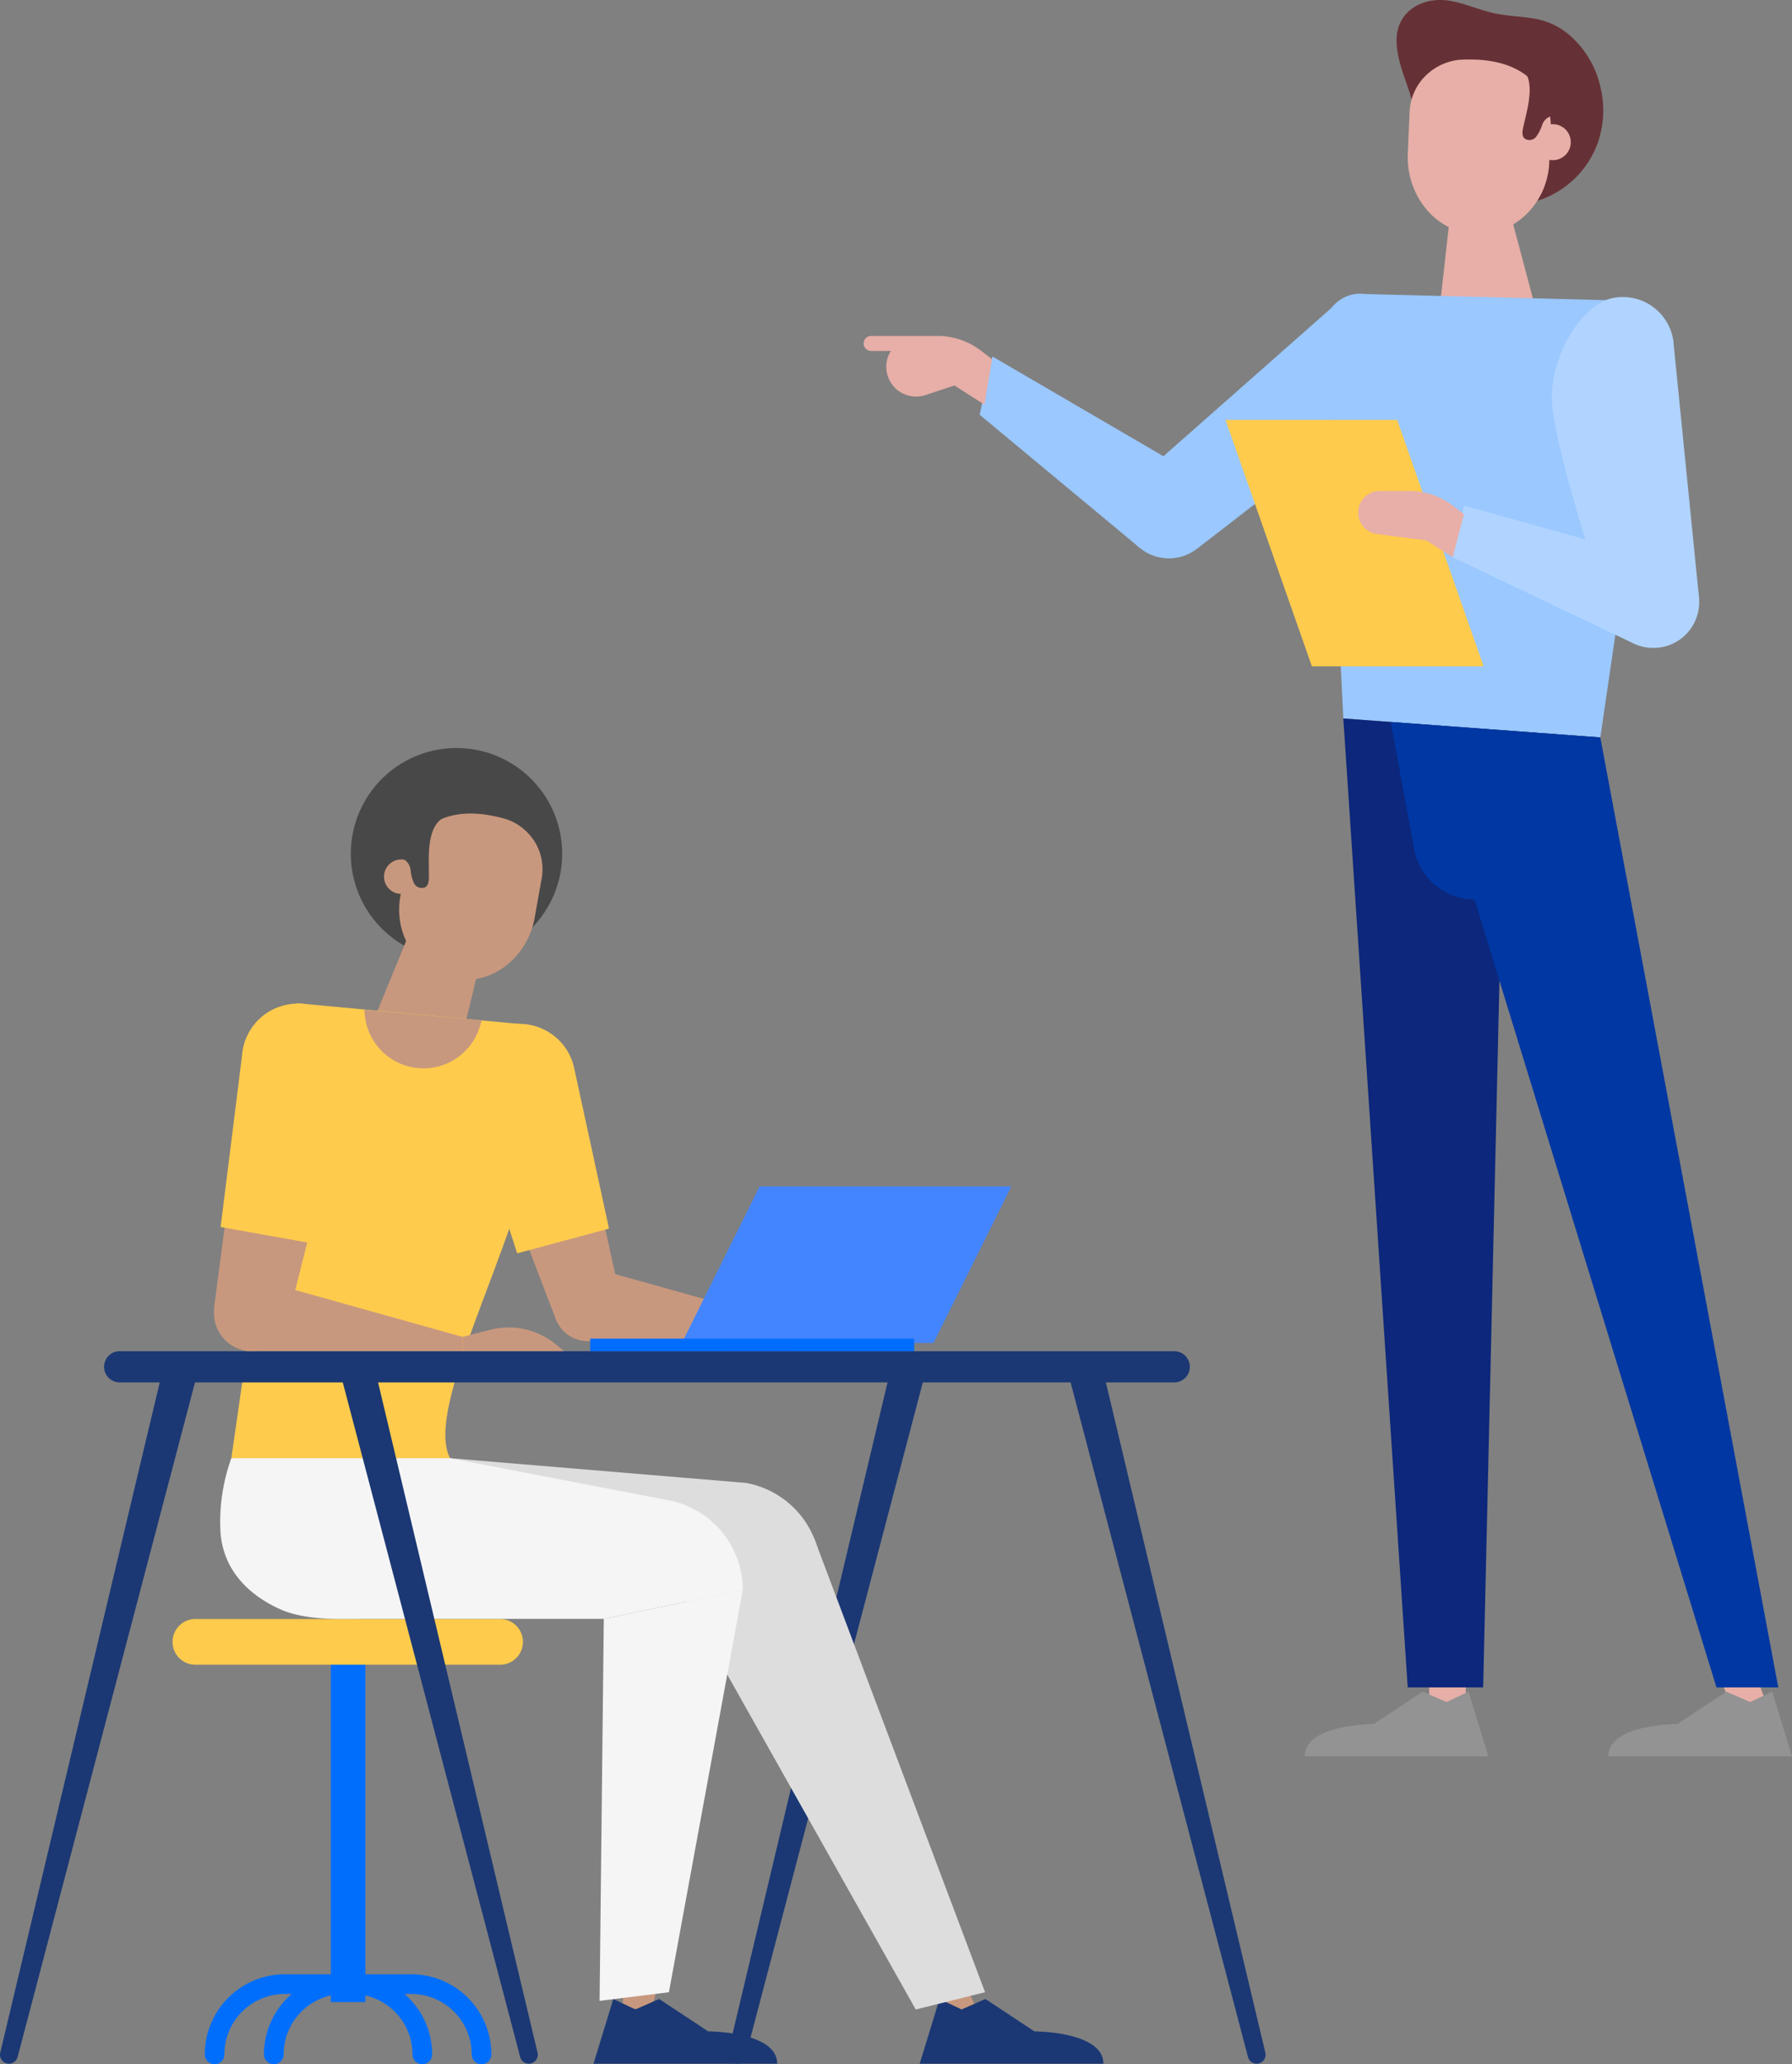<svg id="Group_1700" data-name="Group 1700" xmlns="http://www.w3.org/2000/svg" xmlns:xlink="http://www.w3.org/1999/xlink" width="357.896" height="412.059" viewBox="0 0 357.896 412.059">
  <rect x="0" y="0" width="357.896" height="412.059" fill="#808080" stroke="none"/>
  <defs>
    <clipPath id="clip-path">
      <rect id="Rectangle_2113" data-name="Rectangle 2113" width="357.896" height="412.059" fill="none"/>
    </clipPath>
  </defs>
  <g id="Group_1699" data-name="Group 1699" clip-path="url(#clip-path)">
    <path id="Path_8112" data-name="Path 8112" d="M108.451,87.035a21.107,21.107,0,1,0,21.106-21.106,21.106,21.106,0,0,0-21.106,21.106" transform="translate(-38.387 83.387)" fill="#494848"/>
    <path id="Path_8113" data-name="Path 8113" d="M130.69,174.01h25.246a16.017,16.017,0,0,1,16,16,1.962,1.962,0,1,1-3.925,0,12.088,12.088,0,0,0-12.076-12.076H154.57a15.955,15.955,0,0,1,5.535,12.076,1.96,1.96,0,1,1-3.92,0,12.1,12.1,0,0,0-12.137-12.076h-1.526a12.088,12.088,0,0,0-12.076,12.076,1.962,1.962,0,1,1-3.925,0,15.934,15.934,0,0,1,5.546-12.076H130.69a12.091,12.091,0,0,0-12.076,12.076,1.96,1.96,0,1,1-3.92,0,16.015,16.015,0,0,1,16-16" transform="translate(-73.799 220.087)" fill="#006efd"/>
    <rect id="Rectangle_2110" data-name="Rectangle 2110" width="6.901" height="70.213" transform="translate(66.066 329.43)" fill="#006efd"/>
    <path id="Path_8114" data-name="Path 8114" d="M116.447,151.826H177.3a4.564,4.564,0,0,0,0-9.127H116.447a4.564,4.564,0,1,0,0,9.127" transform="translate(-77.356 180.485)" fill="#ffcb4c"/>
    <path id="Path_8115" data-name="Path 8115" d="M78.238,258.806h0a1.787,1.787,0,0,1-1.739-2.2L108.76,121.082h7.087L79.966,257.475a1.786,1.786,0,0,1-1.728,1.332" transform="translate(68.908 153.144)" fill="#1b3874"/>
    <path id="Path_8116" data-name="Path 8116" d="M135.766,105l-20.2,1.626L125.352,82.8l14.923,3.309Z" transform="translate(-44.106 104.725)" fill="#c8987e"/>
    <path id="Path_8117" data-name="Path 8117" d="M127.954,79.8a3.443,3.443,0,1,1-2.781-4,3.439,3.439,0,0,1,2.781,4" transform="translate(-44.423 95.812)" fill="#c8987e"/>
    <path id="Path_8118" data-name="Path 8118" d="M131.575,72.824a10.757,10.757,0,0,1,6.006,5.062,10.46,10.46,0,0,1,1.074,6.749v0l-.36,2.02c-.032.086-.059.177-.1.265l.057-.05-1.008,5.639c-1.391,7.775-8.359,13.432-15.758,12.237-7.5-1.214-12.468-8.658-11.064-16.506l1.234-6.912,0-.014s2.5-13.509,19.91-8.493" transform="translate(-30.466 90.694)" fill="#c8987e"/>
    <path id="Path_8119" data-name="Path 8119" d="M132.362,74.527A24.479,24.479,0,0,0,127,74.1a11.625,11.625,0,0,0-3.923.7c-4.07,1.6-3.395,8.4-3.411,11.813,0,.833-.016,1.823-.709,2.29a1.73,1.73,0,0,1-2.278-.8A8.221,8.221,0,0,1,116,85.5a2.858,2.858,0,0,0-1.4-2.192s5.422-13.566,5.426-13.58c.039-.1,8.742,2.806,9.412,3.021a10.821,10.821,0,0,1,2.928,1.776" transform="translate(-34 88.191)" fill="#494848"/>
    <path id="Path_8120" data-name="Path 8120" d="M115.294,114.806a6.765,6.765,0,1,1-9.5-1.121,6.766,6.766,0,0,1,9.5,1.121" transform="translate(7.381 141.949)" fill="#c8987e"/>
    <path id="Path_8121" data-name="Path 8121" d="M133.968,143.914l-12.8,4.38-16.957-44.333a8.7,8.7,0,0,1,4.937-12.185c5.012-1.714,14.105,3.259,15.09,8.464Z" transform="translate(-9.93 115.642)" fill="#c8987e"/>
    <path id="Path_8122" data-name="Path 8122" d="M167.285,151.377H85.637l7.58-22.852,59.129,4.937a18.207,18.207,0,0,1,14.939,17.915" transform="translate(-3.339 162.558)" fill="#ddd"/>
    <path id="Path_8123" data-name="Path 8123" d="M83.736,188.93h5.929l-9.456-19.914H71.535Z" transform="translate(106.219 213.77)" fill="#c8987e"/>
    <path id="Path_8124" data-name="Path 8124" d="M98.54,187.209h5.929L109,169.016h-8.674Z" transform="translate(25.727 213.77)" fill="#c8987e"/>
    <path id="Path_8125" data-name="Path 8125" d="M102.6,176.19l-4.747,2.084-4.41-2.084L89.49,189.106h36.687c0-6.457-13.793-6.457-13.793-6.457Z" transform="translate(29.043 222.844)" fill="#1b3874"/>
    <path id="Path_8126" data-name="Path 8126" d="M73.838,176.19l-4.749,2.084-4.41-2.084-3.957,12.916H97.41c0-6.457-13.793-6.457-13.793-6.457Z" transform="translate(122.961 222.844)" fill="#1b3874"/>
    <path id="Path_8127" data-name="Path 8127" d="M134.107,226.082l-13.845,3.449-49.1-87.2,28.887-6.661Z" transform="translate(62.629 171.599)" fill="#ddd"/>
    <path id="Path_8128" data-name="Path 8128" d="M194.67,154.827,166.912,160.6,92.525,128.524l43.679,0,43.527,8.387a18.207,18.207,0,0,1,14.939,17.915" transform="translate(-46.323 162.556)" fill="#f5f5f5"/>
    <path id="Path_8129" data-name="Path 8129" d="M107,128.524a37.528,37.528,0,0,0-2.213,13.709c.131,8.4,5.657,13.607,11.94,16.429,5.257,2.362,12.4,1.936,16.841,1.936h47.819l-30.713-32.072Z" transform="translate(-60.797 162.556)" fill="#f5f5f5"/>
    <path id="Path_8130" data-name="Path 8130" d="M106.37,220.435,92.525,222.16l.84-76.251,27.757-5.771Z" transform="translate(27.224 177.247)" fill="#f5f5f5"/>
    <path id="Path_8131" data-name="Path 8131" d="M132.345,130.283,91.7,126.967l-3.755-15.722,44.4,12.422Z" transform="translate(26.383 140.702)" fill="#c8987e"/>
    <path id="Path_8132" data-name="Path 8132" d="M110.351,179.245l13.068-90.823,46.44,4.321,2.263,12.828c.328,22.886-24.043,62.277-18.093,73.676Z" transform="translate(-64.149 111.836)" fill="#ffcb4c"/>
    <path id="Path_8133" data-name="Path 8133" d="M133.4,131.1l-18.34,4.933-9.793-30.122a11.186,11.186,0,1,1,21.1-7.191Z" transform="translate(-11.767 114.152)" fill="#ffcb4c"/>
    <path id="Path_8134" data-name="Path 8134" d="M161.642,131.382l-42-3.753-2.4-15.283,44.4,12.422Z" transform="translate(-69.266 142.095)" fill="#c8987e"/>
    <path id="Path_8135" data-name="Path 8135" d="M147.628,118.933a7.648,7.648,0,1,1-8.636-6.509,7.644,7.644,0,0,1,8.636,6.509" transform="translate(-89.679 142.098)" fill="#c8987e"/>
    <path id="Path_8136" data-name="Path 8136" d="M105.839,118.883l5.576-1.422a14.745,14.745,0,0,1,12.961,2.854l7.279,5.931-25.816-.815Z" transform="translate(-13.463 147.983)" fill="#c8987e"/>
    <path id="Path_8137" data-name="Path 8137" d="M142.913,146.884l-15.181-.433,6.423-48.822c.1-5.3,4.645-7.512,9.872-6.661s10.9,9.523,9.317,14.576Z" transform="translate(-85.007 114.832)" fill="#c8987e"/>
    <path id="Path_8138" data-name="Path 8138" d="M145.566,136.4l-18.746-3.345,4.262-34.124a11.186,11.186,0,1,1,22.052,3.275Z" transform="translate(-82.759 111.879)" fill="#ffcb4c"/>
    <path id="Path_8139" data-name="Path 8139" d="M56.215,125.319H266.836a3.112,3.112,0,1,0,0-6.224H56.215a3.112,3.112,0,0,0,0,6.224" transform="translate(-32.319 150.631)" fill="#1b3874"/>
    <path id="Path_8140" data-name="Path 8140" d="M84.029,258.806h0a1.788,1.788,0,0,0,1.739-2.2L53.507,121.082H46.42L82.3,257.475a1.786,1.786,0,0,0,1.728,1.332" transform="translate(166.946 153.144)" fill="#1b3874"/>
    <path id="Path_8141" data-name="Path 8141" d="M142.419,258.806h0a1.788,1.788,0,0,1-1.739-2.2l32.26-135.523h7.089L144.147,257.475a1.788,1.788,0,0,1-1.728,1.332" transform="translate(-140.63 153.144)" fill="#1b3874"/>
    <path id="Path_8142" data-name="Path 8142" d="M148.211,258.806h0a1.791,1.791,0,0,0,1.742-2.2L117.691,121.082H110.6l35.883,136.393a1.785,1.785,0,0,0,1.726,1.332" transform="translate(-42.595 153.144)" fill="#1b3874"/>
    <path id="Path_8143" data-name="Path 8143" d="M139.005,91.13l-.378,1.221a11.774,11.774,0,0,1-22.985-2.308l-.1-1.044Z" transform="translate(-42.788 112.565)" fill="#c8987e"/>
    <path id="Path_8144" data-name="Path 8144" d="M68.845,135.825h50.263l15.53-31.256H84.373Z" transform="translate(67.338 132.258)" fill="#4385ff"/>
    <rect id="Rectangle_2111" data-name="Rectangle 2111" width="64.696" height="2.512" transform="translate(117.88 267.214)" fill="#006dff"/>
    <path id="Path_8145" data-name="Path 8145" d="M45.772,76.512,34.192,62.336l38.875-34.3a8.541,8.541,0,0,1,12.76,1.943c2.774,4.4.38,13.736-5.279,18.981S45.772,76.512,45.772,76.512" transform="translate(193.474 32.88)" fill="#9ac8ff"/>
    <rect id="Rectangle_2112" data-name="Rectangle 2112" width="7.313" height="9.014" transform="translate(285.432 332.748)" fill="#e7afa7"/>
    <path id="Path_8146" data-name="Path 8146" d="M12.652,155.936H5.339l-3.375-9.014H9.28Z" transform="translate(340.794 185.826)" fill="#e7afa7"/>
    <path id="Path_8147" data-name="Path 8147" d="M22.374,39.511,42.129,41.1l-6.2-23.3L24.6,19.583Z" transform="translate(265.095 22.514)" fill="#e7afa7"/>
    <path id="Path_8148" data-name="Path 8148" d="M66.913,114.467,78.37,36.2a7.227,7.227,0,0,0-6.036-8.919L19.941,25.952a7.224,7.224,0,0,0-8.194,6.989l3.839,77.739Z" transform="translate(252.702 32.74)" fill="#9ac8ff"/>
    <path id="Path_8149" data-name="Path 8149" d="M68.23,67.113,48.592,93.443l-3.76,163.294H29.765L16.9,63.326Z" transform="translate(251.384 80.094)" fill="#0c277b"/>
    <path id="Path_8150" data-name="Path 8150" d="M1.211,63.634,5.883,89.013A12.259,12.259,0,0,0,17.941,99.055l48.326,157.29H78.613L43.071,66.721Z" transform="translate(276.541 80.484)" fill="#0037a2"/>
    <path id="Path_8151" data-name="Path 8151" d="M56.789,28.654A18.828,18.828,0,0,1,20.358,23.57c-.405-5.243-3.563-9.927-3.705-15.235C16.489,2.312,21.8-.793,27.383.174,30.4.7,33.219,2.009,36.211,2.654c2.584.555,5.248.6,7.854,1.044a14.433,14.433,0,0,1,7.9,4.022,19.3,19.3,0,0,1,5.426,9.734,19.775,19.775,0,0,1-.6,11.2" transform="translate(262.266 0)" fill="#663136"/>
    <path id="Path_8152" data-name="Path 8152" d="M19.512,14.388a3.591,3.591,0,1,0,3.737-3.438,3.591,3.591,0,0,0-3.737,3.438" transform="translate(287.024 13.845)" fill="#e7afa7"/>
    <path id="Path_8153" data-name="Path 8153" d="M31.508,5.313a11.22,11.22,0,0,0-7.256,3.794,10.888,10.888,0,0,0-2.618,6.622v0l-.091,2.136c.011.1.018.193.036.29l-.045-.061-.251,5.965c-.344,8.223,5.465,15.555,13.267,16.012,7.9.462,14.64-5.986,14.988-14.291l.306-7.308v-.016s.51-14.311-18.336-13.145" transform="translate(259.882 6.634)" fill="#e7afa7"/>
    <path id="Path_8154" data-name="Path 8154" d="M21.245,5.972a24.045,24.045,0,0,1,5.211.727,11.46,11.46,0,0,1,3.6,1.506c3.547,2.389,1.456,8.74.75,12-.172.8-.371,1.746.19,2.335a1.686,1.686,0,0,0,2.344-.279,7.963,7.963,0,0,0,1.2-2.342,2.8,2.8,0,0,1,1.8-1.8l-2.3-14.114c-.016-.1-8.941.822-9.628.886a10.626,10.626,0,0,0-3.173,1.076" transform="translate(273.439 5.062)" fill="#663136"/>
    <path id="Path_8155" data-name="Path 8155" d="M12.555,54.888,48.78,72.132l3.11-17.244L14.811,44.558Z" transform="translate(277.573 56.357)" fill="#b0d4ff"/>
    <path id="Path_8156" data-name="Path 8156" d="M11.544,51.091a9.153,9.153,0,1,0,12.88,1.3,9.153,9.153,0,0,0-12.88-1.3" transform="translate(312.876 62.01)" fill="#b0d4ff"/>
    <path id="Path_8157" data-name="Path 8157" d="M54.267,43.2a9.152,9.152,0,1,0,12.878,1.3,9.15,9.15,0,0,0-12.878-1.3" transform="translate(173.399 52.021)" fill="#9ac8ff"/>
    <path id="Path_8158" data-name="Path 8158" d="M53.021,43.043,85.038,69.65,95.187,54.514l-39.6-23.092Z" transform="translate(142.629 39.743)" fill="#9ac8ff"/>
    <path id="Path_8159" data-name="Path 8159" d="M19.573,89.1,37.6,86.166,32.571,35.937a10.187,10.187,0,0,0-12.046-9.582C14.43,27.494,8.2,37.156,8.2,46.362S19.573,89.1,19.573,89.1" transform="translate(301.72 33.112)" fill="#b0d4ff"/>
    <path id="Path_8160" data-name="Path 8160" d="M44.45,86.2H78.744L61.486,37.013H27.2Z" transform="translate(217.558 46.814)" fill="#ffcb4c"/>
    <path id="Path_8161" data-name="Path 8161" d="M29.02,46.706h0a4.328,4.328,0,0,0,3.68,5.177l9.845,1.273,5.27,3.365,2.256-8.6-2.208-1.692a14.289,14.289,0,0,0-8.71-2.96h-5.9a4.328,4.328,0,0,0-4.233,3.44" transform="translate(242.312 54.723)" fill="#e7afa7"/>
    <path id="Path_8162" data-name="Path 8162" d="M72.028,29.61H85.315a14.3,14.3,0,0,1,8.715,2.96l2.2,1.694-1.542,9.057L88.708,39.5l-5.6,1.848A5.955,5.955,0,0,1,76,32.6H72.028a1.494,1.494,0,0,1,0-2.987" transform="translate(101.916 37.451)" fill="#e7afa7"/>
    <path id="Path_8163" data-name="Path 8163" d="M23.574,149.1l4.747,2.081,4.41-2.081,3.957,12.916H0c0-6.457,13.793-6.457,13.793-6.457Z" transform="translate(321.209 188.578)" fill="#939393"/>
    <path id="Path_8164" data-name="Path 8164" d="M50.348,149.1l4.747,2.081L59.5,149.1l3.957,12.916H26.774c0-6.457,13.793-6.457,13.793-6.457Z" transform="translate(233.797 188.578)" fill="#939393"/>
  </g>
</svg>
